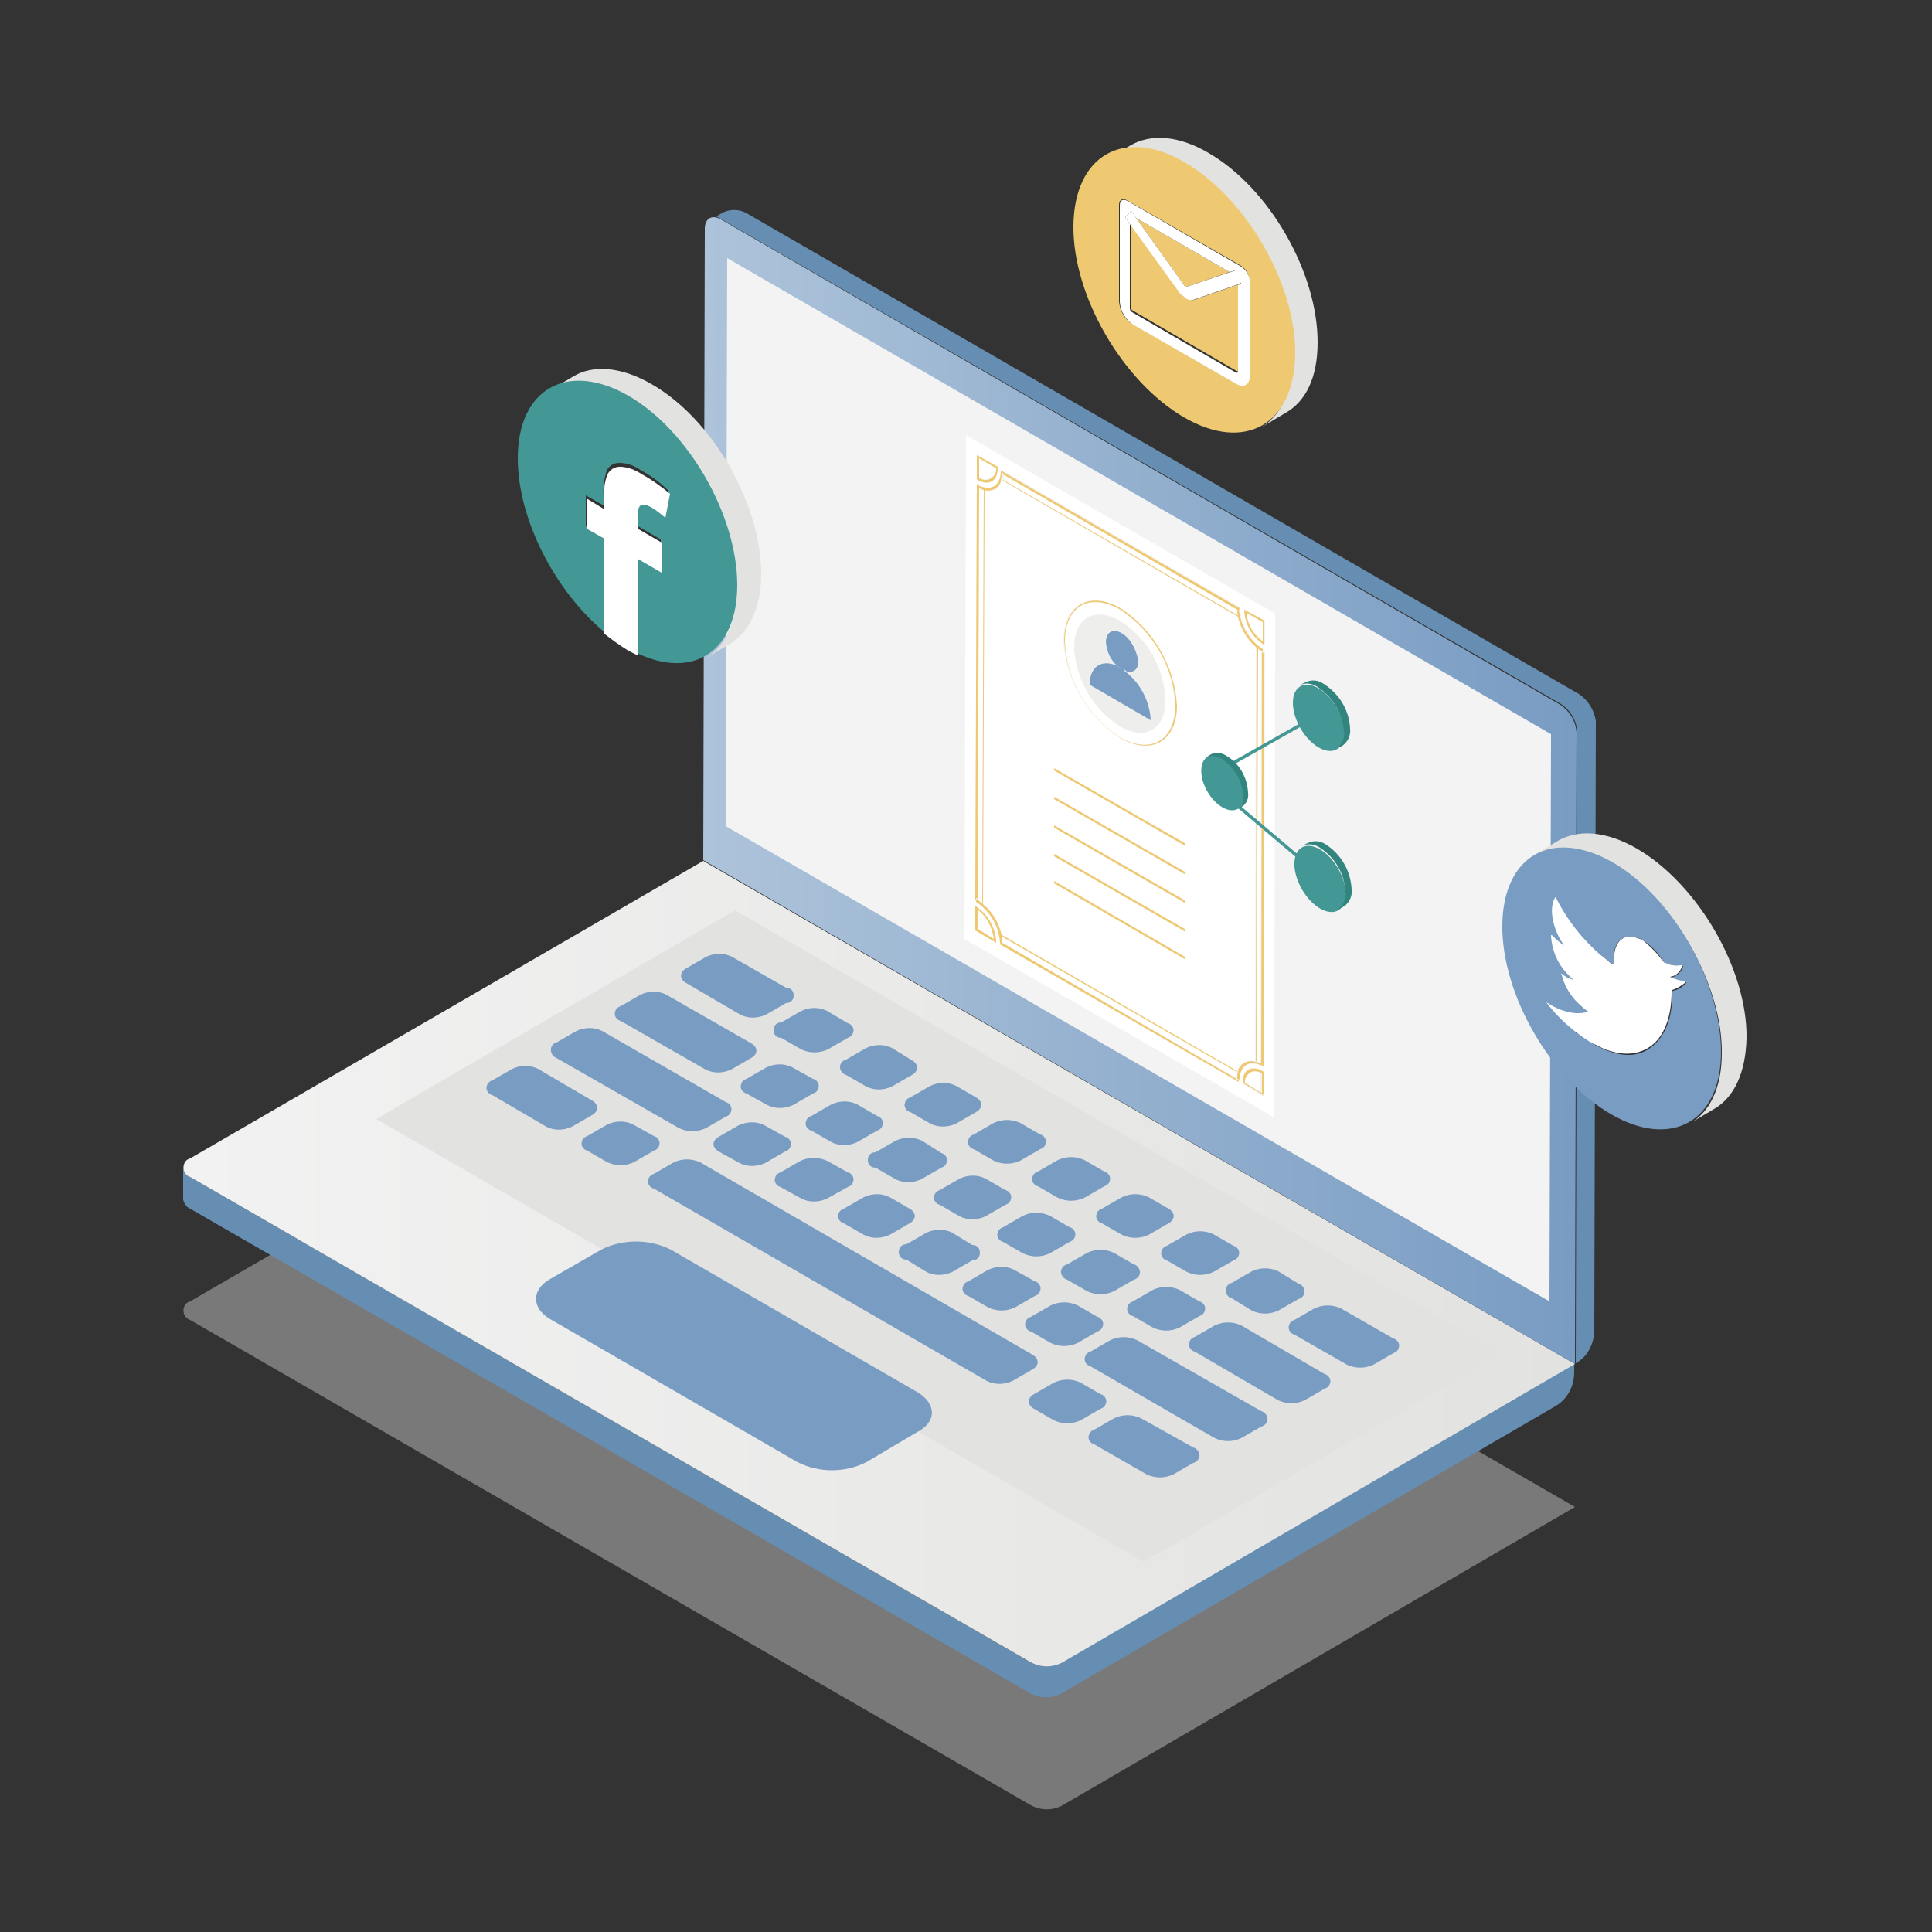 <?xml version="1.0" encoding="utf-8"?>
<!-- Generator: Adobe Illustrator 24.1.2, SVG Export Plug-In . SVG Version: 6.00 Build 0)  -->
<svg version="1.1" id="Layer_1" xmlns="http://www.w3.org/2000/svg" xmlns:xlink="http://www.w3.org/1999/xlink" x="0px" y="0px"
	 viewBox="0 0 250 250" style="enable-background:new 0 0 250 250;" xml:space="preserve">
<rect x="0" y="0" width="250" height="250" fill="#333333" stroke="none"/>
<style type="text/css">
	.st0{opacity:0.4;}
	.st1{fill:#E2E2E0;}
	.st2{fill:#668EB2;}
	.st3{fill:url(#SVGID_1_);}
	.st4{fill:url(#SVGID_2_);}
	.st5{fill:url(#SVGID_3_);}
	.st6{clip-path:url(#SVGID_5_);}
	.st7{fill:#F3F3F3;}
	.st8{fill:#799CC3;}
	.st9{clip-path:url(#SVGID_7_);}
	.st10{fill:#FFFFFF;}
	.st11{fill:#EEC972;}
	.st12{fill:#EEEEEC;}
	.st13{fill:#439794;}
	.st14{fill:none;stroke:#439794;stroke-width:0.42;stroke-miterlimit:10;}
	.st15{fill:#32847E;}
</style>
<g>
	<g class="st0">
		<path class="st1" d="M203.8,195l-66.3,38.6c-1.3,0.7-2.8,0.7-4.1,0L24.6,170.8c-0.7-0.2-1-1-0.8-1.6c0.1-0.4,0.4-0.7,0.8-0.8
			L91,129.9L203.8,195z"/>
	</g>
	<path class="st2" d="M137.4,215.1c-1.3,0.7-2.8,0.7-4.1,0L24.6,152.3c-0.5-0.2-0.8-0.7-0.9-1.2v4.1c0.1,0.5,0.4,1,0.9,1.2
		l108.7,62.7c1.3,0.7,2.8,0.7,4.1,0l63.8-37.1c1.6-0.9,2.5-2.6,2.5-4.4v-1.1L137.4,215.1z"/>
	
		<linearGradient id="SVGID_1_" gradientUnits="userSpaceOnUse" x1="23.785" y1="88.528" x2="203.79" y2="88.528" gradientTransform="matrix(1 0 0 -1 0 252)">
		<stop  offset="0" style="stop-color:#F2F2F2"/>
		<stop  offset="1" style="stop-color:#E2E2E0"/>
	</linearGradient>
	<path class="st3" d="M203.8,176.5l-66.3,38.6c-1.3,0.7-2.8,0.7-4.1,0L24.6,152.3c-0.7-0.2-1-1-0.8-1.6c0.1-0.4,0.4-0.7,0.8-0.8
		L91,111.4L203.8,176.5z"/>
	<path class="st2" d="M204.3,89.8L96.8,27.7c-1.1-0.7-2.5-0.7-3.6,0L92.7,28l109.3,63.1c1.2,0.8,2,2.1,2.1,3.6l-0.2,81.7l0,0
		c1.5-0.8,2.3-2.4,2.4-4.1l0.2-79C206.3,91.9,205.5,90.6,204.3,89.8z"/>
	
		<linearGradient id="SVGID_2_" gradientUnits="userSpaceOnUse" x1="91" y1="149.692" x2="204" y2="149.692" gradientTransform="matrix(1 0 0 -1 0 252)">
		<stop  offset="0" style="stop-color:#ADC3DA"/>
		<stop  offset="1" style="stop-color:#799CC3"/>
	</linearGradient>
	<path class="st4" d="M201.9,91.2c1.2,0.8,2,2.1,2.1,3.6l-0.2,81.7L91,111.3l0.2-81.7c0-1.3,0.9-1.9,2.1-1.2L201.9,91.2z"/>
	
		<linearGradient id="SVGID_3_" gradientUnits="userSpaceOnUse" x1="83.639" y1="197.991" x2="211.001" y2="108.159" gradientTransform="matrix(1 0 0 -1 0 252)">
		<stop  offset="0" style="stop-color:#2EC2B4"/>
		<stop  offset="1" style="stop-color:#F26195"/>
	</linearGradient>
	<polyline class="st5" points="198.6,95.2 96.3,36.1 96.1,102.6 198.4,161.7 198.6,95.2 	"/>
	<g>
		<polygon class="st1" points="48.7,144.8 95.1,117.8 194.4,175.1 148,202.1 		"/>
		<g>
			<defs>
				<polygon id="SVGID_4_" points="48.7,144.8 95.1,117.8 194.4,175.1 148,202.1 				"/>
			</defs>
			<clipPath id="SVGID_5_">
				<use xlink:href="#SVGID_4_"  style="overflow:visible;"/>
			</clipPath>
			<g class="st6">
				<path class="st1" d="M192.7,174.2l-95.9-55.4c-1.1-0.5-2.3-0.5-3.3,0l-43.1,25c-0.5,0.1-0.8,0.7-0.7,1.2
					c0.1,0.3,0.4,0.6,0.7,0.7l96,55.4c1.1,0.5,2.3,0.5,3.3,0l43.1-25c0.5-0.1,0.8-0.7,0.7-1.2C193.4,174.5,193.1,174.3,192.7,174.2"
					/>
			</g>
		</g>
	</g>
	<polygon class="st7" points="93.9,106.9 94.1,33.4 200.7,95 200.5,168.4 	"/>
	<g>
		<g>
			<path class="st8" d="M101.7,127.8c0.6,0,1,0.4,1,1c0,0.6-0.4,1-1,1l-2.6,1.5c-1.1,0.5-2.3,0.5-3.3,0l-7-4.1
				c-0.9-0.5-0.9-1.4,0-1.9l2.6-1.5c1.1-0.5,2.3-0.5,3.3,0L101.7,127.8z"/>
		</g>
		<g>
			<path class="st8" d="M97.2,135c0.9,0.5,0.9,1.4,0,1.9l-2.6,1.5c-1.1,0.5-2.3,0.5-3.3,0l-11-6.3c-0.5-0.1-0.9-0.7-0.7-1.2
				c0.1-0.4,0.4-0.6,0.7-0.7l2.6-1.5c1.1-0.5,2.3-0.5,3.3,0L97.2,135z"/>
		</g>
		<g>
			<path class="st8" d="M109.7,132.4c0.5,0.1,0.9,0.7,0.7,1.2c-0.1,0.4-0.4,0.6-0.7,0.7l-2.6,1.5c-1.1,0.5-2.3,0.5-3.4,0l-2.6-1.5
				c-0.6,0-1-0.4-1-1s0.4-1,1-1l2.6-1.5c1.1-0.5,2.3-0.5,3.3,0L109.7,132.4z"/>
		</g>
		<g>
			<path class="st8" d="M118,137.2c0.9,0.5,0.9,1.4,0,1.9l-2.6,1.5c-1.1,0.5-2.3,0.5-3.3,0l-2.6-1.5c-0.5-0.1-0.9-0.7-0.8-1.2
				c0.1-0.4,0.4-0.7,0.8-0.8l2.6-1.5c1.1-0.5,2.3-0.5,3.3,0L118,137.2z"/>
		</g>
		<g>
			<path class="st8" d="M126.3,142c0.9,0.5,0.9,1.4,0,1.9l-2.6,1.5c-1.1,0.5-2.3,0.5-3.3,0l-2.6-1.5c-0.5-0.1-0.9-0.7-0.7-1.2
				c0.1-0.4,0.4-0.6,0.7-0.7l2.6-1.5c1.1-0.5,2.3-0.5,3.3,0L126.3,142z"/>
		</g>
		<g>
			<path class="st8" d="M134.6,146.8c0.5,0.1,0.9,0.7,0.7,1.2c-0.1,0.4-0.4,0.6-0.7,0.7l-2.6,1.5c-1.1,0.5-2.3,0.5-3.4,0l-2.6-1.5
				c-0.5-0.1-0.9-0.7-0.7-1.2c0.1-0.4,0.4-0.6,0.7-0.7l2.6-1.5c1.1-0.5,2.3-0.5,3.4,0L134.6,146.8z"/>
		</g>
		<g>
			<path class="st8" d="M142.9,151.6c0.5,0.1,0.9,0.7,0.7,1.2c-0.1,0.4-0.4,0.6-0.7,0.7l-2.6,1.5c-1.1,0.5-2.3,0.5-3.4,0l-2.6-1.5
				c-0.5-0.1-0.9-0.7-0.7-1.2c0.1-0.4,0.4-0.6,0.7-0.7l2.6-1.5c1.1-0.5,2.3-0.5,3.4,0L142.9,151.6z"/>
		</g>
		<g>
			<path class="st8" d="M151.2,156.4c0.9,0.5,0.9,1.4,0,1.9l-2.6,1.5c-1.1,0.5-2.3,0.5-3.4,0l-2.6-1.5c-0.5-0.1-0.9-0.7-0.7-1.2
				c0.1-0.4,0.4-0.6,0.7-0.7l2.6-1.5c1.1-0.5,2.3-0.5,3.4,0L151.2,156.4z"/>
		</g>
		<g>
			<path class="st8" d="M159.6,161.2c0.5,0.1,0.9,0.7,0.7,1.2c-0.1,0.4-0.4,0.6-0.7,0.7l-2.6,1.5c-1.1,0.5-2.3,0.5-3.4,0l-2.6-1.5
				c-0.5-0.1-0.9-0.7-0.7-1.2c0.1-0.4,0.4-0.6,0.7-0.7l2.6-1.5c1.1-0.5,2.3-0.5,3.4,0L159.6,161.2z"/>
		</g>
		<g>
			<path class="st8" d="M168,166.1c0.5,0.1,0.9,0.7,0.8,1.2c-0.1,0.4-0.4,0.7-0.8,0.8l-2.6,1.5c-1.1,0.5-2.3,0.5-3.4,0l-2.6-1.6
				c-0.5-0.1-0.9-0.7-0.8-1.2c0.1-0.4,0.4-0.7,0.8-0.8l2.6-1.5c1.1-0.5,2.3-0.5,3.4,0L168,166.1z"/>
		</g>
		<g>
			<path class="st8" d="M180.3,173.2c0.5,0.1,0.9,0.7,0.7,1.2c-0.1,0.4-0.4,0.6-0.7,0.7l-2.6,1.5c-1.1,0.5-2.3,0.5-3.4,0l-6.8-3.9
				c-0.5-0.1-0.9-0.7-0.7-1.2c0.1-0.4,0.4-0.6,0.7-0.7l2.6-1.5c1.1-0.5,2.3-0.5,3.4,0L180.3,173.2z"/>
		</g>
		<g>
			<path class="st8" d="M105.2,139.6c0.5,0.1,0.9,0.7,0.7,1.2c-0.1,0.4-0.4,0.6-0.7,0.7l-2.6,1.5c-1.1,0.5-2.3,0.5-3.3,0l-2.7-1.5
				c-0.5-0.1-0.9-0.7-0.7-1.2c0.1-0.4,0.4-0.6,0.7-0.7l2.6-1.5c1.1-0.5,2.3-0.5,3.3,0L105.2,139.6z"/>
		</g>
		<g>
			<path class="st8" d="M113.5,144.4c0.5,0.1,0.9,0.7,0.7,1.2c-0.1,0.4-0.4,0.6-0.7,0.7l-2.6,1.5c-1.1,0.5-2.3,0.5-3.3,0l-2.6-1.5
				c-0.5-0.1-0.9-0.7-0.7-1.2c0.1-0.4,0.4-0.6,0.7-0.7l2.6-1.5c1.1-0.5,2.3-0.5,3.3,0L113.5,144.4z"/>
		</g>
		<g>
			<path class="st8" d="M121.8,149.2c0.5,0.1,0.9,0.7,0.7,1.2c-0.1,0.4-0.4,0.6-0.7,0.7l-2.6,1.5c-1.1,0.5-2.3,0.5-3.3,0l-2.6-1.5
				c-0.6,0-1-0.4-1-1s0.4-1,1-1l2.6-1.5c1.1-0.5,2.3-0.5,3.4,0L121.8,149.2z"/>
		</g>
		<g>
			<path class="st8" d="M130.1,154c0.5,0.1,0.9,0.7,0.7,1.2c-0.1,0.4-0.4,0.6-0.7,0.7l-2.6,1.5c-1.1,0.5-2.3,0.5-3.3,0l-2.6-1.5
				c-0.5-0.1-0.9-0.7-0.7-1.2c0.1-0.4,0.4-0.6,0.7-0.7l2.6-1.5c1.1-0.5,2.3-0.5,3.3,0L130.1,154z"/>
		</g>
		<g>
			<path class="st8" d="M138.4,158.8c0.5,0.1,0.9,0.7,0.7,1.2c-0.1,0.4-0.4,0.6-0.7,0.7l-2.6,1.5c-1.1,0.5-2.3,0.5-3.4,0l-2.6-1.5
				c-0.5-0.1-0.9-0.7-0.7-1.2c0.1-0.4,0.4-0.6,0.7-0.7l2.6-1.5c1.1-0.5,2.3-0.5,3.4,0L138.4,158.8z"/>
		</g>
		<g>
			<path class="st8" d="M146.7,163.6c0.5,0.1,0.9,0.7,0.8,1.2c-0.1,0.4-0.4,0.7-0.8,0.8l-2.6,1.5c-1.1,0.5-2.3,0.5-3.4,0l-2.6-1.5
				c-0.5-0.1-0.9-0.7-0.8-1.2c0.1-0.4,0.4-0.7,0.8-0.8l2.6-1.5c1.1-0.5,2.3-0.5,3.4,0L146.7,163.6z"/>
		</g>
		<g>
			<path class="st8" d="M155.2,168.4c0.5,0.1,0.9,0.7,0.7,1.2c-0.1,0.4-0.4,0.6-0.7,0.7l-2.6,1.5c-1.1,0.5-2.3,0.5-3.4,0l-2.6-1.5
				c-0.5-0.1-0.9-0.7-0.7-1.2c0.1-0.4,0.4-0.6,0.7-0.7l2.6-1.5c1.1-0.5,2.3-0.5,3.4,0L155.2,168.4z"/>
		</g>
		<g>
			<path class="st8" d="M171.4,177.8c0.5,0.1,0.9,0.7,0.7,1.2c-0.1,0.4-0.4,0.6-0.7,0.7l-2.6,1.5c-1.1,0.5-2.3,0.5-3.4,0l-10.8-6.3
				c-0.5-0.1-0.9-0.7-0.7-1.2c0.1-0.4,0.4-0.6,0.7-0.7l2.6-1.5c1.1-0.5,2.3-0.5,3.4,0L171.4,177.8z"/>
		</g>
		<g>
			<path class="st8" d="M93.9,142.6c0.5,0.1,0.9,0.7,0.7,1.2c-0.1,0.4-0.4,0.6-0.7,0.7l-2.6,1.5c-1.1,0.5-2.3,0.5-3.4,0L72,136.9
				c-0.5-0.2-0.8-0.7-0.7-1.3c0.1-0.3,0.3-0.6,0.7-0.7l2.6-1.5c1.1-0.5,2.3-0.5,3.3,0L93.9,142.6z"/>
		</g>
		<g>
			<path class="st8" d="M76.6,142.4c0.9,0.5,0.9,1.4,0,1.9l-2.6,1.5c-1.1,0.5-2.3,0.5-3.3,0l-7-4.1c-0.5-0.1-0.9-0.7-0.7-1.2
				c0.1-0.4,0.4-0.6,0.7-0.7l2.6-1.5c1.1-0.5,2.3-0.5,3.3,0L76.6,142.4z"/>
		</g>
		<g>
			<path class="st8" d="M84.6,147c0.5,0.1,0.9,0.7,0.7,1.2c-0.1,0.4-0.4,0.6-0.7,0.7l-2.6,1.5c-1.1,0.5-2.3,0.5-3.4,0l-2.6-1.5
				c-0.5-0.1-0.9-0.7-0.7-1.2c0.1-0.4,0.4-0.6,0.7-0.7l2.6-1.5c1.1-0.5,2.3-0.5,3.3,0L84.6,147z"/>
		</g>
		<g>
			<path class="st8" d="M101.6,147.1c0.5,0.1,0.9,0.7,0.7,1.2c-0.1,0.4-0.4,0.6-0.7,0.7l-2.6,1.5c-1.1,0.5-2.3,0.5-3.3,0L93,149
				c-0.9-0.5-0.9-1.4,0-1.9l2.6-1.5c1.1-0.5,2.3-0.5,3.3,0L101.6,147.1z"/>
		</g>
		<g>
			<path class="st8" d="M109.7,151.7c0.5,0.1,0.9,0.7,0.7,1.2c-0.1,0.4-0.4,0.6-0.7,0.7l-2.7,1.5c-1.1,0.5-2.3,0.5-3.3,0l-2.7-1.5
				c-0.5-0.1-0.9-0.7-0.7-1.2c0.1-0.4,0.4-0.6,0.7-0.7l2.6-1.5c1.1-0.5,2.3-0.5,3.4,0L109.7,151.7z"/>
		</g>
		<g>
			<path class="st8" d="M117.7,156.4c0.9,0.5,0.9,1.4,0,1.9l-2.6,1.5c-1.1,0.5-2.3,0.5-3.3,0l-2.6-1.5c-0.5-0.1-0.9-0.7-0.7-1.2
				c0.1-0.4,0.4-0.6,0.7-0.7l2.6-1.5c1.1-0.5,2.3-0.5,3.3,0L117.7,156.4z"/>
		</g>
		<g>
			<path class="st8" d="M125.8,161.1c0.6,0,1,0.4,1,1s-0.4,1-1,1l-2.6,1.5c-1.1,0.5-2.3,0.5-3.3,0l-2.6-1.6c-0.6,0-1-0.4-1-1
				s0.4-1,1-1l2.6-1.5c1.1-0.5,2.3-0.5,3.3,0L125.8,161.1z"/>
		</g>
		<g>
			<path class="st8" d="M133.9,165.8c0.5,0.1,0.9,0.7,0.7,1.2c-0.1,0.4-0.4,0.6-0.7,0.7l-2.6,1.5c-1.1,0.5-2.3,0.5-3.4,0l-2.6-1.5
				c-0.5-0.1-0.9-0.7-0.7-1.2c0.1-0.4,0.4-0.6,0.7-0.7l2.6-1.5c1.1-0.5,2.3-0.5,3.3,0L133.9,165.8z"/>
		</g>
		<g>
			<path class="st8" d="M142,170.4c0.5,0.1,0.9,0.7,0.7,1.2c-0.1,0.4-0.4,0.6-0.7,0.7l-2.6,1.5c-1.1,0.5-2.3,0.5-3.4,0l-2.6-1.5
				c-0.5-0.1-0.9-0.7-0.7-1.2c0.1-0.4,0.4-0.6,0.7-0.7l2.6-1.5c1.1-0.5,2.3-0.5,3.4,0L142,170.4z"/>
		</g>
		<g>
			<path class="st8" d="M133.6,175.3c0.9,0.5,0.9,1.4,0,1.9l-2.6,1.5c-1.1,0.5-2.3,0.5-3.3,0l-43.1-24.9c-0.5-0.1-0.9-0.7-0.7-1.2
				c0.1-0.4,0.4-0.6,0.7-0.7l2.6-1.5c1.1-0.5,2.3-0.5,3.4,0L133.6,175.3z"/>
		</g>
		<g>
			<path class="st8" d="M163.2,182.6c0.5,0.1,0.9,0.7,0.8,1.2c-0.1,0.4-0.4,0.7-0.8,0.8l-2.6,1.5c-1.1,0.5-2.3,0.5-3.4,0l-16.1-9.3
				c-0.5-0.1-0.9-0.7-0.7-1.2c0.1-0.4,0.4-0.6,0.7-0.7l2.6-1.5c1.1-0.5,2.3-0.5,3.4,0L163.2,182.6z"/>
		</g>
		<g>
			<path class="st8" d="M142.4,180.4c0.5,0.1,0.9,0.7,0.7,1.2c-0.1,0.4-0.4,0.6-0.7,0.7l-2.6,1.5c-1.1,0.5-2.3,0.5-3.4,0l-2.6-1.5
				c-0.9-0.5-0.9-1.4,0-1.9l2.6-1.5c1.1-0.5,2.3-0.5,3.4,0L142.4,180.4z"/>
		</g>
		<g>
			<path class="st8" d="M154.4,187.3c0.5,0.1,0.9,0.7,0.8,1.2c-0.1,0.4-0.4,0.7-0.8,0.8l-2.6,1.5c-1.1,0.5-2.3,0.5-3.4,0l-6.8-3.9
				c-0.5-0.1-0.9-0.7-0.7-1.2c0.1-0.4,0.4-0.6,0.7-0.7l2.6-1.5c1.1-0.5,2.3-0.5,3.4,0L154.4,187.3z"/>
		</g>
	</g>
	<path class="st8" d="M118.8,180.2l-32-18.5c-2.8-1.4-6.2-1.4-9,0l-6.6,3.8c-2.5,1.4-2.4,3.8,0,5.2l32,18.5c2.8,1.4,6.1,1.4,8.9,0
		l6.6-3.9C121.2,184,121.2,181.7,118.8,180.2"/>
	<g>
		<g>
			<defs>
				<polygon id="SVGID_6_" points="124.8,121.5 125,56.3 165,79.4 164.9,144.6 				"/>
			</defs>
			<clipPath id="SVGID_7_">
				<use xlink:href="#SVGID_6_"  style="overflow:visible;"/>
			</clipPath>
			<g class="st9">
				<g>
					<path class="st10" d="M160.1,138.7l-30.5-17.6c0.1,0.3,0.1,0.6,0.1,0.9l30.3,17.5C160,139.2,160,139,160.1,138.7 M126.5,117.7
						v2.5l2.1,1.3C128.5,120,127.7,118.6,126.5,117.7 M163.2,138.9c-0.6-0.4-1.4-0.3-1.9,0.3c-0.2,0.3-0.3,0.6-0.3,1l2.1,1.3V138.9
						 M144.9,93.9c-3.5-2.3-5.7-6-5.9-10.2c0-3.8,2.7-5.3,5.9-3.4c3.5,2.3,5.7,6.1,5.9,10.2C150.8,94.3,148.2,95.8,144.9,93.9
						 M144.9,78.9c-4-2.3-7.2-0.4-7.2,4.1c0.3,5,2.9,9.6,7.1,12.4c4,2.3,7.2,0.4,7.2-4.1C151.8,86.3,149.2,81.7,144.9,78.9
						 M127.3,63.4c-0.2-0.1-0.4-0.1-0.6-0.3l-0.2,53.3c0.2,0.1,0.4,0.3,0.6,0.5L127.3,63.4 M162.7,83.8l-0.2,53.5
						c0.2,0.1,0.4,0.1,0.6,0.2l0.1-53.3C163.1,84.2,162.9,84,162.7,83.8 M136.4,114.3V114l16.9,9.8v0.3L136.4,114.3 M136.4,110.8
						v-0.3l16.9,9.8v0.3L136.4,110.8 M136.4,107.1v-0.3l16.9,9.8v0.3L136.4,107.1 M136.4,103.4v-0.3l16.9,9.8v0.3L136.4,103.4
						 M136.4,99.7v-0.3l16.9,9.8v0.3L136.4,99.7 M144.9,95.5c-4.3-2.8-7-7.5-7.3-12.6c0-4.6,3.3-6.5,7.3-4.2c4.3,2.8,7,7.5,7.3,12.6
						C152.2,96,148.9,97.9,144.9,95.5 M160.3,79.9l-30.6-17.7c-0.2,0.9-1.2,1.5-2.2,1.3c0,0-0.1,0-0.1,0l0,0l-0.2,53.6
						c1.1,1,1.9,2.4,2.3,3.8l30.6,17.7c0.3-0.9,1.2-1.5,2.2-1.3c0,0,0.1,0,0.1,0l0,0l0.1-53.6C161.5,82.7,160.7,81.4,160.3,79.9
						 M160.2,78.8l-30.3-17.5c0,0.3,0,0.5-0.1,0.8l30.5,17.6C160.2,79.4,160.2,79.1,160.2,78.8 M126.7,59.3v2.5
						c0.6,0.4,1.4,0.3,1.9-0.3c0.2-0.3,0.3-0.6,0.3-1L126.7,59.3 M163.4,80.5l-2.1-1.2c0.1,1.5,0.9,2.8,2.1,3.7L163.4,80.5
						 M128.9,122l-2.7-1.6v-3.2l0.1,0.1c1.5,1,2.5,2.7,2.5,4.6V122 M163.5,141.9l-2.7-1.6v-0.1c0-1.6,1.1-2.3,2.6-1.4l0.1,0.1
						L163.5,141.9 M129.6,61.1v-0.3l30.9,17.8V79l0,0c0.2,2.1,1.3,4,3.1,5.2h0.1l-0.2,53.7h-0.1v0.2c-1.7-1-3-0.2-3.1,1.6l0,0v0.3
						l-30.9-17.8V122c-0.1-2.2-1.3-4.1-3.1-5.3v-0.1h-0.1l0.2-53.9l0.3,0.2l0,0C128.3,63.6,129.5,62.9,129.6,61.1L129.6,61.1
						 M126.4,62v-3.2l2.7,1.6v0.2c0,1.6-1.2,2.3-2.6,1.5L126.4,62 M163.5,83.4c-1.5-1-2.4-2.6-2.5-4.4v-0.2l2.7,1.5v3.2L163.5,83.4
						 M165.1,79.4L125,56.3l-0.2,65.2l40.1,23.1l0.1-65.2"/>
					<path class="st11" d="M126.7,62.8l-0.3-0.2l-0.2,53.9h0.1v-0.3l0.2,0.1l0.2-53.3l-0.2-0.1v-0.3L126.7,62.8L126.7,62.8"/>
					<path class="st11" d="M160.3,139.7L160.3,139.7c0,0.1,0,0.1,0,0.1l-0.3-0.1c0,0,0-0.1,0-0.1L129.7,122v0.2l-0.3-0.2v0.2
						l30.9,17.8V139.7"/>
					<path class="st11" d="M163.6,84.2L163.6,84.2l-0.1,0.3l-0.2-0.1l-0.1,53.3l0.2,0.1v0.1h0.1L163.6,84.2"/>
					<path class="st11" d="M160.4,78.7l-30.9-17.8v0.3l0,0c0-0.1,0-0.1,0-0.2l0.3,0.2c0,0,0,0.1,0,0.2l30.3,17.5v-0.2l0.3,0.2v0.2
						l0,0L160.4,78.7"/>
					<path class="st11" d="M127.4,63.4L127.4,63.4h-0.1l-0.2,53.6l0.1,0.1L127.4,63.4"/>
					<path class="st11" d="M160.1,138.6l-30.6-17.7c0,0.1,0,0.1,0,0.2l30.5,17.6L160.1,138.6"/>
					<path class="st11" d="M162.6,83.7l-0.1,53.6l0,0h0.1l0.2-53.6L162.6,83.7"/>
					<path class="st11" d="M160.3,79.7l-30.5-17.6c0,0,0,0.1,0,0.1l30.6,17.7C160.3,79.8,160.3,79.8,160.3,79.7"/>
					<path class="st11" d="M129.8,61.1l-0.3-0.2c0,0.1,0,0.1,0,0.2c-0.1,1.8-1.3,2.5-2.9,1.7l-0.2-0.1v0.3l0.2,0.1
						c0.2,0.1,0.4,0.2,0.6,0.3h0.1c0.9,0.3,1.9-0.2,2.2-1.1c0,0,0-0.1,0-0.1c0,0,0-0.1,0-0.1c0.1-0.3,0.1-0.5,0.1-0.8
						C129.8,61.2,129.8,61.1,129.8,61.1"/>
					<path class="st11" d="M160.4,78.8l-0.3-0.2v0.2c0,0.3,0,0.6,0.1,0.9c0,0.1,0,0.1,0,0.2c0.4,1.5,1.1,2.8,2.3,3.8l0.1,0.1
						c0.2,0.2,0.4,0.3,0.6,0.4l0.2,0.1v-0.3c-1.8-1.2-2.9-3.1-3.1-5.2L160.4,78.8"/>
					<path class="st11" d="M163.3,137.7l-0.2-0.1c-0.2-0.1-0.4-0.2-0.6-0.2h-0.1c-0.9-0.3-1.9,0.2-2.2,1.1c0,0,0,0.1,0,0.1v0.1
						c-0.1,0.3-0.1,0.5-0.1,0.8c0,0.1,0,0.1,0,0.1l0.3,0.1c0-0.1,0-0.1,0-0.1c0.1-1.8,1.4-2.6,3.1-1.6L163.3,137.7"/>
					<path class="st11" d="M126.3,116.4v0.3c1.8,1.2,3,3.2,3.1,5.3l0.3,0.2V122c0-0.3,0-0.6-0.1-0.9c0-0.1,0-0.1,0-0.2
						c-0.4-1.5-1.1-2.8-2.3-3.8l-0.1-0.1c-0.2-0.2-0.4-0.3-0.6-0.5L126.3,116.4"/>
					<path class="st11" d="M126.7,61.8v-2.5l2.2,1.3c0.1,0.7-0.5,1.4-1.2,1.5C127.3,62.1,127,62.1,126.7,61.8 M126.4,58.9V62
						l0.1,0.1c1.4,0.8,2.6,0.2,2.6-1.5v-0.2L126.4,58.9"/>
					<path class="st11" d="M163.4,83c-1.2-0.9-2-2.2-2.1-3.7l2.1,1.2L163.4,83 M163.6,80.3l-2.6-1.4V79c0.1,1.8,1,3.4,2.5,4.4
						l0.1,0.1L163.6,80.3"/>
					<path class="st11" d="M163.2,141.4l-2.1-1.3c-0.1-0.7,0.5-1.4,1.2-1.5c0.3,0,0.7,0.1,1,0.3V141.4 M163.5,138.7l-0.1-0.1
						c-1.4-0.8-2.6-0.2-2.6,1.4v0.1l2.7,1.6L163.5,138.7"/>
					<path class="st11" d="M128.6,121.5l-2.1-1.3v-2.5C127.7,118.6,128.4,120,128.6,121.5 M126.3,117.3l-0.1-0.1v3.2l2.7,1.6v-0.2
						C128.8,120,127.8,118.3,126.3,117.3"/>
					<path class="st12" d="M144.5,86.1c-0.9-0.8-1.4-1.9-1.5-3.1c0-1.3,0.9-1.8,2-1.2c1.2,0.8,1.9,2.1,2,3.5c0,1.1-0.6,1.6-1.5,1.4
						c2,1.5,3.3,3.9,3.5,6.5l-7.9-4.6C141.1,86.4,142.6,85.3,144.5,86.1 M145,80.4c-3.3-1.9-6-0.4-6,3.4c0.2,4.1,2.4,7.9,5.9,10.2
						c3.3,1.9,5.9,0.4,5.9-3.4C150.6,86.4,148.5,82.6,145,80.4"/>
					<path class="st11" d="M144.9,95.4c-4.2-2.8-6.9-7.4-7.1-12.4c0-4.6,3.2-6.4,7.2-4.1c4.2,2.8,6.9,7.4,7.1,12.4
						C152.1,95.8,148.9,97.7,144.9,95.4 M145,78.7c-4-2.3-7.3-0.4-7.3,4.2c0.3,5.1,3,9.8,7.3,12.6c4,2.3,7.3,0.4,7.3-4.2
						C152,86.2,149.3,81.5,145,78.7"/>
					<path class="st8" d="M145.1,81.9c-1.1-0.6-2-0.1-2,1.2c0.1,1.2,0.6,2.3,1.5,3.1c0.2,0.1,0.4,0.2,0.6,0.3
						c0.2,0.1,0.4,0.2,0.6,0.4c0.9,0.2,1.5-0.3,1.5-1.4C147,84,146.3,82.6,145.1,81.9"/>
					<path class="st8" d="M145,86.4c-0.2-0.1-0.4-0.2-0.6-0.3c-1.9-0.8-3.4,0.2-3.4,2.5l7.9,4.6c-0.1-2.5-1.4-4.9-3.4-6.4
						C145.5,86.6,145.3,86.5,145,86.4"/>
					<polyline class="st11" points="153.3,109.1 136.4,99.4 136.4,99.7 153.3,109.4 153.3,109.1 					"/>
					<polyline class="st11" points="153.3,112.8 136.4,103.1 136.4,103.4 153.3,113.1 153.3,112.8 					"/>
					<polyline class="st11" points="153.3,116.5 136.4,106.8 136.4,107.1 153.3,116.8 153.3,116.5 					"/>
					<polyline class="st11" points="153.3,120.2 136.4,110.5 136.4,110.8 153.3,120.5 153.3,120.2 					"/>
					<polyline class="st11" points="153.3,123.8 136.4,114 136.4,114.3 153.3,124.1 153.3,123.8 					"/>
				</g>
			</g>
		</g>
	</g>
	<g>
		<path class="st1" d="M84.3,49.7c-4-2.3-7.6-2.5-10.1-1l-3.2,1.9c2.6-1.5,6.2-1.3,10.1,1c7.9,4.6,14.2,15.6,14.2,24.6
			c0,4.5-1.6,7.7-4.2,9.1l3.2-1.9c2.6-1.5,4.2-4.7,4.2-9.1C98.5,65.2,92.2,54.2,84.3,49.7z"/>
		<g>
			<path class="st13" d="M75.8,68v-3.9l2.3,1.3v-1.3c-0.1-1.1,0.1-2.2,0.4-3.2c0.3-0.6,0.9-1,1.6-1c1.1,0,2.1,0.4,2.9,1
				c1.3,0.7,2.5,1.6,3.5,2.6L86,66.6c-0.6-0.5-1.2-1-1.9-1.4c-0.6-0.4-1.1-0.4-1.3-0.2s-0.4,0.7-0.4,1.7v1.3l3.1,1.8v3.9l-3.1-1.8
				v12.6c-0.4-0.2-0.8-0.4-1.2-0.6c-1.1-0.6-2.1-1.3-3.1-2.2V69.4L75.8,68 M81.3,51.2C73.4,46.7,67,50.3,67,59.3
				c0,7.8,4.7,17,11.1,22.4c1,0.8,2,1.5,3.1,2.2c0.4,0.2,0.8,0.4,1.2,0.6c7.3,3.5,13-0.2,13-8.8C95.4,66.7,89.1,55.7,81.3,51.2"/>
			<path class="st10" d="M83.1,61.4c-0.9-0.6-1.9-1-2.9-1c-0.7,0-1.3,0.4-1.6,1c-0.4,1-0.5,2.1-0.4,3.2v1.3l-2.3-1.4v3.9l2.3,1.3
				v12.3c1,0.8,2,1.5,3.1,2.2c0.4,0.2,0.8,0.4,1.2,0.6V72.3l3.1,1.8v-3.9l-3.1-1.8v-1.3c0-1,0.1-1.5,0.4-1.7s0.7-0.1,1.3,0.2
				c0.7,0.4,1.3,0.9,1.9,1.4l0.6-3.1C85.6,63,84.4,62.1,83.1,61.4"/>
		</g>
	</g>
	<g>
		<path class="st1" d="M211.8,109.8c-4-2.3-7.6-2.5-10.2-1l-3.2,1.9c2.6-1.5,6.2-1.3,10.2,1c7.9,4.6,14.3,15.6,14.2,24.6
			c0,4.5-1.6,7.7-4.2,9.1l3.2-1.9c2.6-1.5,4.1-4.7,4.2-9.2C226.1,125.4,219.7,114.4,211.8,109.8z"/>
		<g>
			<path class="st8" d="M208.8,124.8c0.1,0.1,0.1,0,0.1-0.2c-0.3-2,0.5-3.3,1.9-3.4c0.6,0,1.3,0.1,1.8,0.5c1.1,0.7,2,1.6,2.6,2.7
				c0.1,0.1,0.2,0.2,0.3,0.3h0.1c0.6,0.2,1.3,0.3,2,0.3c0.1,0,0.1,0,0.2,0c-0.2,0.8-0.8,1.3-1.6,1.5c0.6,0.3,1.3,0.5,2,0.6
				c0,0.1-0.1,0.1-0.1,0.2c-0.4,0.4-1,0.8-1.6,0.9c-0.1,0-0.1,0.1-0.1,0.3c0,3.2-0.9,5.5-2.6,6.9s-3.8,1.4-6.2,0.4
				c-0.6-0.3-1.3-0.6-1.8-0.9c-2.2-1.3-4.1-3-5.6-5.1l-0.1-0.1c0.2,0.1,0.4,0.3,0.6,0.4c1,0.6,2.1,1,3.3,1.1c0.5,0.1,1.1,0,1.6-0.2
				c-0.6-0.4-1.2-0.8-1.6-1.4c-0.8-1-1.4-2.1-1.8-3.3c-0.1-0.2-0.1-0.3,0-0.2l0.1,0.1l0.6,0.4c0.2,0.2,0.5,0.3,0.8,0.3
				c-0.3-0.3-0.6-0.6-0.9-0.9c-1.2-1.4-1.9-3-2-4.8c0-0.1,0-0.2,0.1-0.1l0.1,0.1c0.4,0.5,0.9,0.9,1.5,1.3l-0.6-1
				c-1-1.9-1.3-4-0.6-5.2c0.1-0.1,0.1-0.1,0.1-0.1c0.1,0.1,0.1,0.1,0.1,0.2c1.5,3.1,3.8,5.8,6.5,7.9
				C208.2,124.4,208.4,124.6,208.8,124.8L208.8,124.8 M208.7,111.6c-7.9-4.5-14.2-0.9-14.3,8.1s6.3,20,14.1,24.5s14.2,0.9,14.2-8.1
				S216.5,116.1,208.7,111.6"/>
			<path class="st10" d="M212.6,121.7c-0.5-0.3-1.2-0.5-1.8-0.5c-1.4,0.1-2.1,1.5-1.9,3.4c0,0.2,0,0.3-0.1,0.2h-0.1
				c-0.3-0.2-0.6-0.4-0.8-0.6c-2.7-2.1-4.9-4.8-6.5-7.9c0-0.1-0.1-0.1-0.1-0.2c0,0-0.1,0-0.1,0.1c-0.7,1.2-0.4,3.3,0.6,5.2l0.6,1
				c-0.5-0.4-1-0.8-1.5-1.3l-0.1-0.1c-0.1,0-0.1,0-0.1,0.1c0.1,1.8,0.8,3.5,2,4.8c0.3,0.3,0.6,0.6,0.9,0.9c-0.3-0.1-0.6-0.2-0.8-0.3
				l-0.6-0.4l-0.1-0.1c-0.1-0.1-0.1,0,0,0.2c0.3,1.2,0.9,2.3,1.8,3.3c0.5,0.5,1,1,1.6,1.4c-0.5,0.2-1,0.2-1.6,0.2
				c-1.2-0.1-2.3-0.5-3.3-1.1c-0.2-0.1-0.4-0.2-0.6-0.4l0.1,0.1c1.5,2,3.4,3.7,5.6,5.1c0.6,0.3,1.2,0.6,1.8,0.9
				c2.5,1,4.6,0.8,6.2-0.4s2.6-3.7,2.6-6.9c0-0.2,0-0.2,0.1-0.3c0.6-0.2,1.1-0.5,1.6-0.9c0,0,0.1-0.1,0.1-0.2
				c-0.7-0.1-1.4-0.3-2-0.6c0.8-0.1,1.4-0.7,1.6-1.5c-0.1,0-0.1,0-0.2,0c-0.7,0.1-1.4,0-2-0.3h-0.1c-0.1-0.1-0.2-0.2-0.3-0.3
				C214.5,123.4,213.6,122.5,212.6,121.7"/>
		</g>
	</g>
	<g>
		<line class="st14" x1="159.1" y1="99" x2="169" y2="93.4"/>
		<line class="st14" x1="160.2" y1="104.3" x2="168.6" y2="111.4"/>
		<g>
			
				<ellipse transform="matrix(0.865 -0.503 0.503 0.865 -29.475 93.186)" class="st13" cx="158.1" cy="101.3" rx="2.3" ry="3.9"/>
			<path class="st15" d="M158.7,97.8c-0.6-0.4-1.3-0.5-2-0.2l-0.6,0.4c0.7-0.3,1.4-0.2,2,0.2c1.6,1.1,2.7,2.9,2.8,4.8
				c0.1,0.7-0.2,1.4-0.8,1.8l0.6-0.4c0.6-0.4,0.9-1.1,0.8-1.8C161.4,100.6,160.4,98.8,158.7,97.8z"/>
		</g>
		<g>
			
				<ellipse transform="matrix(0.865 -0.502 0.502 0.865 -23.537 98.258)" class="st13" cx="170.6" cy="92.8" rx="2.7" ry="4.7"/>
			<path class="st15" d="M171.3,88.5c-0.7-0.5-1.6-0.6-2.4-0.2l-0.8,0.4c0.8-0.4,1.7-0.3,2.4,0.2c2,1.3,3.2,3.4,3.4,5.8
				c0.1,0.8-0.3,1.7-1,2.2l0.8-0.4c0.7-0.5,1.1-1.3,1-2.2C174.6,91.9,173.3,89.8,171.3,88.5z"/>
		</g>
		<g>
			
				<ellipse transform="matrix(0.865 -0.502 0.502 0.865 -33.956 101.215)" class="st13" cx="170.8" cy="113.6" rx="2.7" ry="4.7"/>
			<path class="st15" d="M171.6,109.3c-0.7-0.5-1.6-0.6-2.4-0.2l-0.8,0.4c0.8-0.4,1.7-0.3,2.4,0.2c2,1.3,3.2,3.4,3.3,5.8
				c0.1,0.8-0.3,1.7-1,2.2l0.8-0.4c0.7-0.5,1.1-1.3,1-2.2C174.8,112.8,173.6,110.6,171.6,109.3z"/>
		</g>
	</g>
	<g>
		<path class="st1" d="M156.4,19.8c-3.9-2.3-7.5-2.5-10.1-1l-3.2,1.9c2.6-1.5,6.1-1.3,10.1,1c7.8,4.5,14.1,15.5,14.1,24.5
			c0,4.5-1.6,7.6-4.1,9.1l3.2-1.9c2.6-1.5,4.1-4.6,4.1-9.1C170.5,35.2,164.2,24.3,156.4,19.8z"/>
		<g>
			<path class="st11" d="M160.3,36.8l-5.8,2c-0.3,0.1-0.7,0-1-0.2c-0.4-0.2-0.7-0.5-0.9-0.9l-6.3-8.8v10.8c0,0.2,0.1,0.4,0.3,0.5
				l13.4,7.8c0.2,0.1,0.3,0,0.3-0.2V36.8 M159.1,35.2l-12.1-7l6.3,8.8c0,0.1,0.1,0.1,0.1,0.1c0,0,0.1,0,0.2,0L159.1,35.2
				 M146.5,41.9c-1-0.6-1.6-1.7-1.7-2.9V26.5c0-0.6,0.4-0.9,1-0.6l14.8,8.5c0.6,0.4,1,1,1,1.7v12.6c0,1-0.8,1.5-1.7,0.9L146.5,41.9
				 M153.3,21c-7.9-4.6-14.3-0.9-14.4,8.2s6.4,20.2,14.3,24.8s14.3,0.9,14.4-8.2S161.2,25.6,153.3,21"/>
			<path class="st10" d="M159.1,35.2l0.7-0.2l0.8,1.7l-0.4,0.2v11.1c0,0.2-0.1,0.3-0.3,0.2l-13.4-7.8c-0.2-0.1-0.3-0.3-0.3-0.5V29
				l-0.6-0.9l0.8-0.8l0.6,0.9L159.1,35.2 M160.6,34.5L145.9,26c-0.6-0.3-1-0.1-1,0.6v12.5c0.1,1.2,0.7,2.2,1.7,2.9l13.4,7.7
				c0.9,0.5,1.7,0.1,1.7-0.9V36.2C161.6,35.5,161.2,34.9,160.6,34.5"/>
			<path class="st10" d="M159.9,35l-0.7,0.2l-5.6,1.9c0,0-0.1,0-0.2,0c-0.1,0-0.1-0.1-0.1-0.1l-6.3-8.8l-0.6-0.9l-0.8,0.8l0.6,0.9
				l6.3,8.7c0.2,0.4,0.6,0.6,0.9,0.9c0.3,0.2,0.7,0.3,1,0.2l5.8-2l0.4-0.2L159.9,35"/>
		</g>
	</g>
</g>
</svg>
